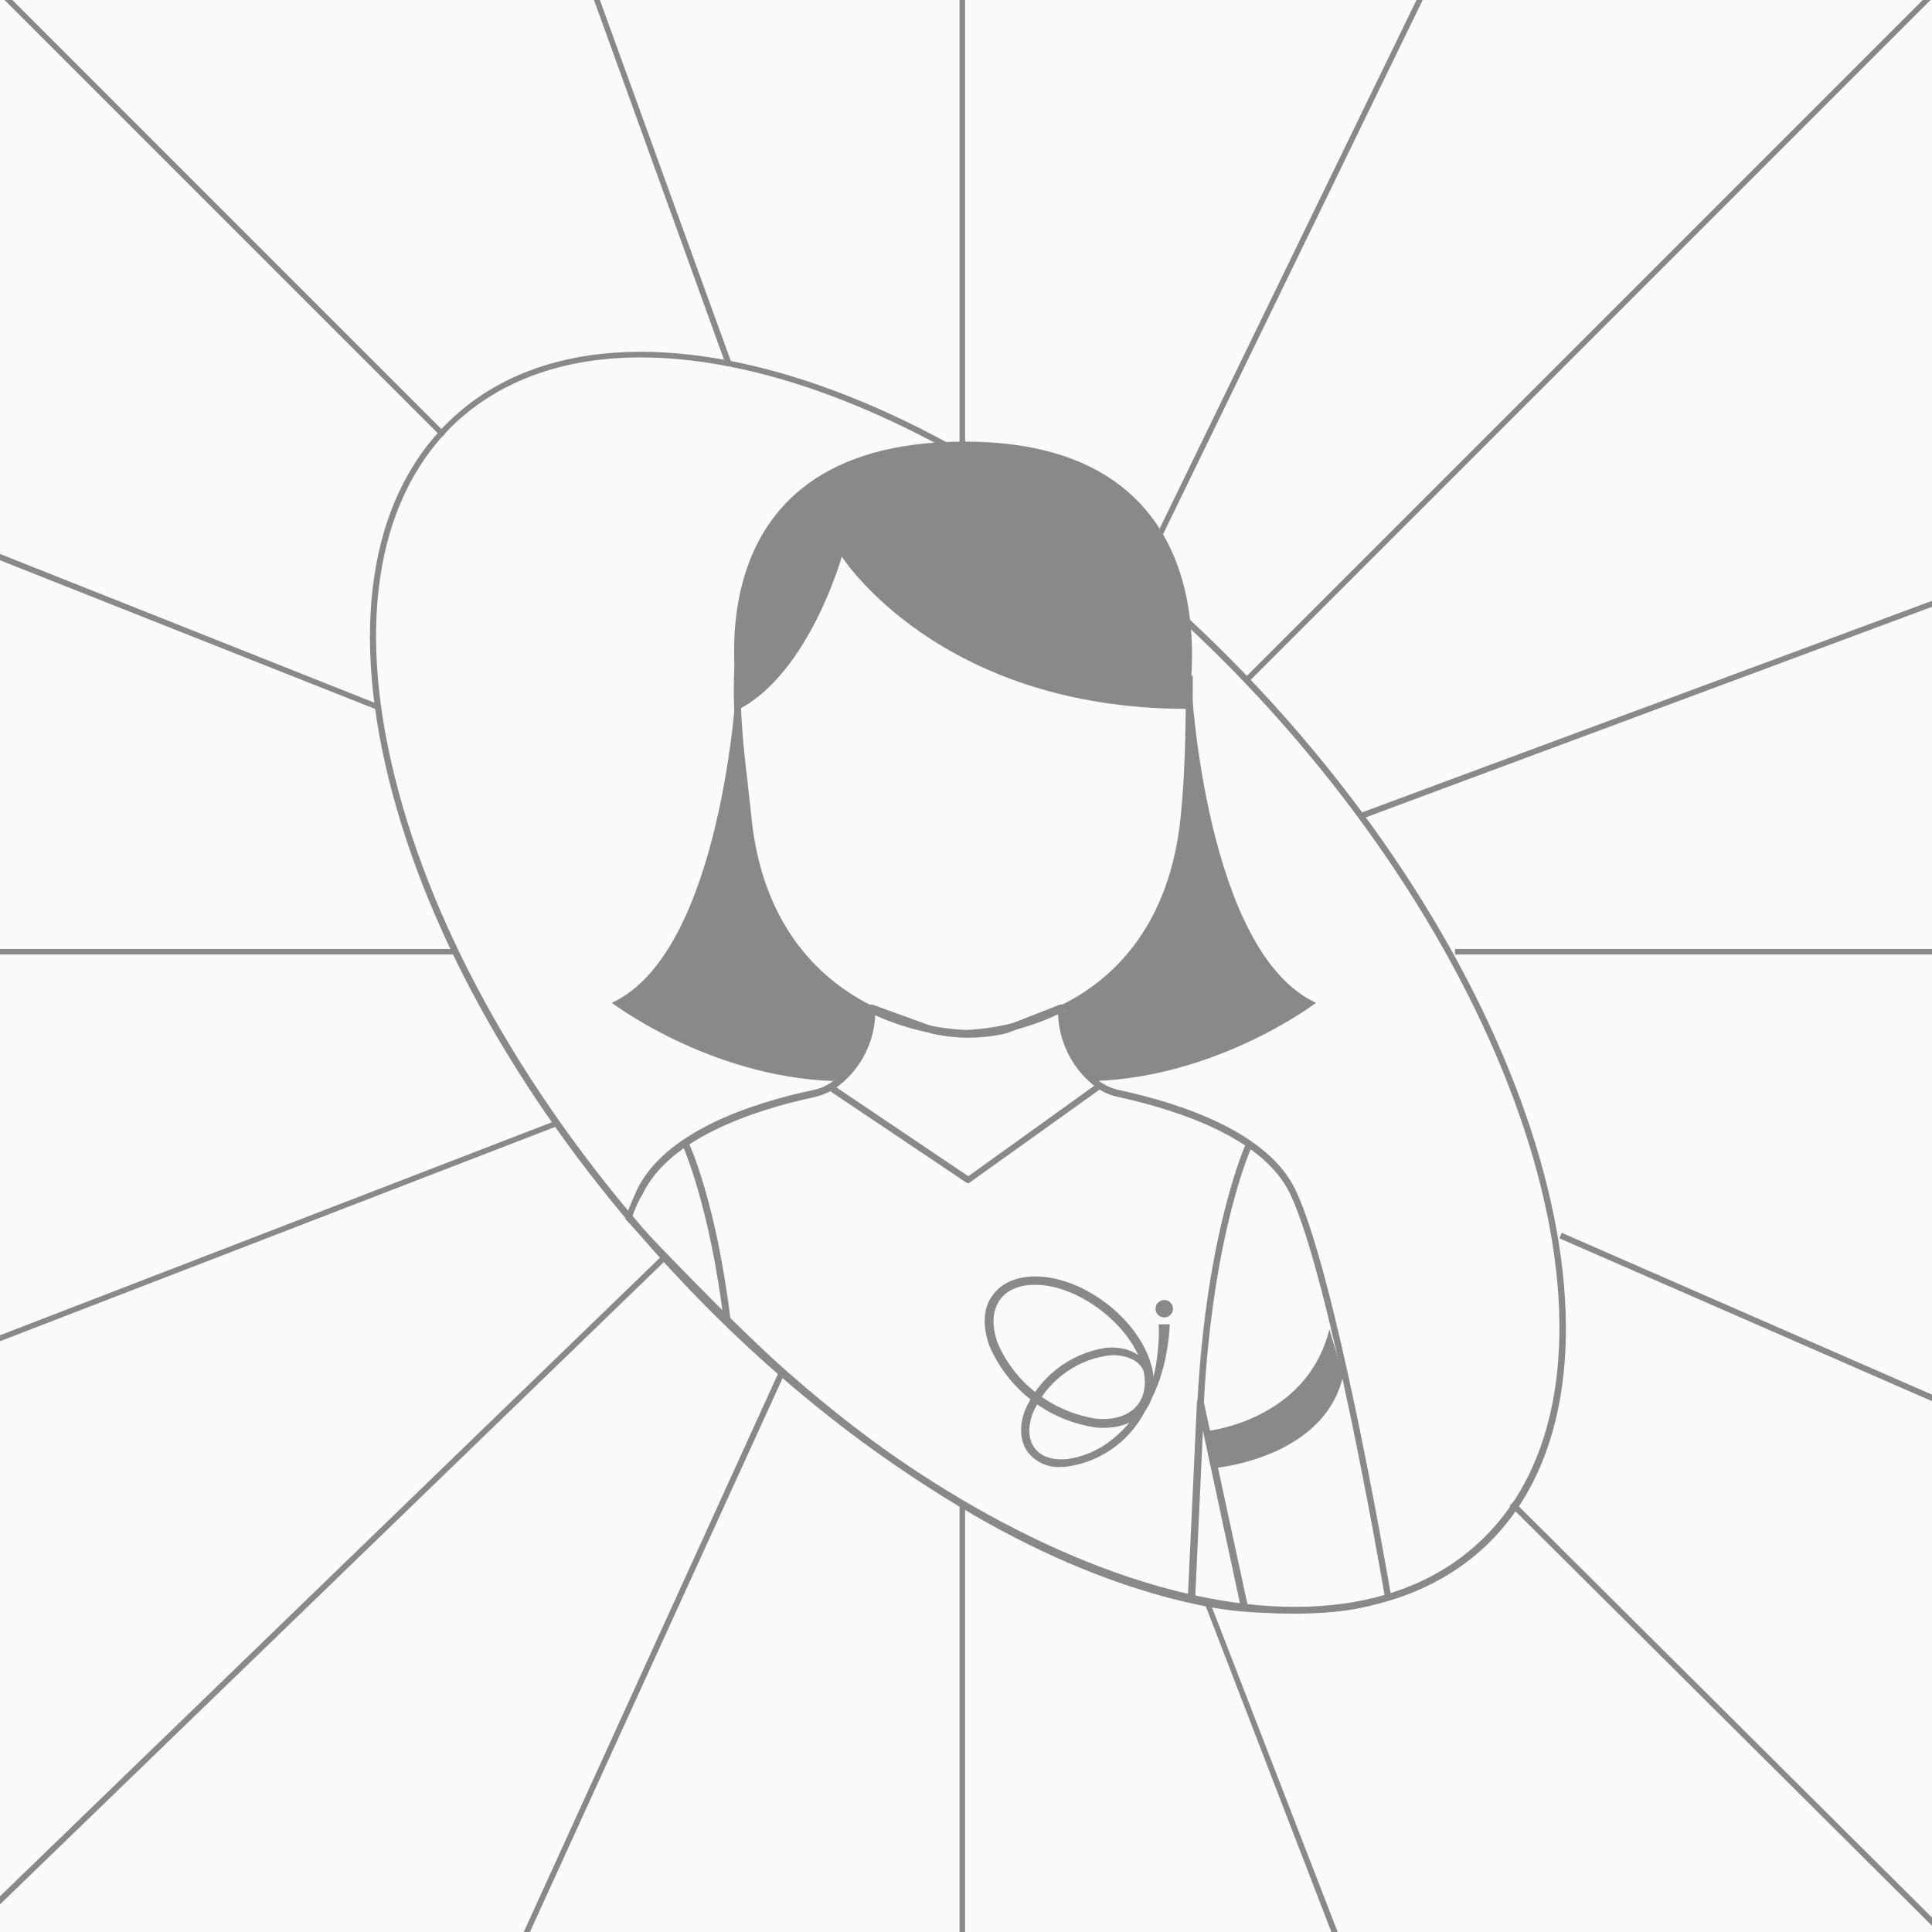 <?xml version="1.0" encoding="utf-8"?>
<!-- Generator: Adobe Illustrator 23.0.5, SVG Export Plug-In . SVG Version: 6.00 Build 0)  -->
<svg version="1.1" id="Capa_1" xmlns="http://www.w3.org/2000/svg" xmlns:xlink="http://www.w3.org/1999/xlink" x="0px" y="0px"
	 viewBox="0 0 420 420" style="enable-background:new 0 0 420 420;" xml:space="preserve">
<style type="text/css">
	.st0{fill:#FAFAFA;}
	.st1{fill:#898989;}
</style>
<title>Mesa de trabajo 1 copia 10</title>
<g>
	<rect class="st0" width="420" height="420"/>
</g>
<g>
	<g>
		<path class="st1" d="M281.6,350.8c-40.3,0-93.7-28.3-137.7-76.9c-29.8-32.9-50.9-70-59.4-104.6c-8.6-34.7-3.5-62.8,14.4-78.9
			l0.5,0.5l-0.5-0.5c36.7-33.2,116.6-5,178.2,63c61.5,68,81.7,150.3,45,183.5C311.6,346.3,297.6,350.8,281.6,350.8z M139.3,77.7
			c-15.7,0-29.3,4.4-39.6,13.6c-17.4,15.8-22.4,43.3-13.9,77.5c8.5,34.4,29.5,71.3,59.1,104c61,67.4,140.1,95.6,176.2,62.9
			c36.1-32.7,15.9-114.1-45.1-181.5C232.1,105.9,179.1,77.7,139.3,77.7z"/>
	</g>
	<g>
		<path class="st1" d="M279.3,350.7c-4.7,0-10-0.2-16.2-1.3c-20.7-3.9-53.5-15.7-92.5-49.9c-11.9-10.4-31.9-31.5-34.1-33.9l-0.4-0.4
			c-0.2-0.2-0.2-0.5-0.1-0.7l0.2-0.4c0.7-1.9,1.5-3.7,2.2-5.3c5.9-12.5,24.3-18.9,38.7-21.9c1.6-0.4,3.1-1.1,4.4-2.2
			c4.5-3.6,7.1-8.9,7.3-14.6l0-1c0-0.2,0.1-0.4,0.3-0.6c0.2-0.1,0.4-0.2,0.6-0.1l13.2,4.8c5,1.1,10.4,1.1,15.5-0.1l12-4.7
			c0.2-0.1,0.5-0.1,0.6,0.1c0.2,0.1,0.3,0.3,0.3,0.6v1c0.2,5.6,2.8,10.9,7.1,14.5c1.3,1.1,2.9,1.9,4.6,2.3
			c14.4,3.1,32.8,9.4,38.7,21.9c8.6,18.3,19.4,80.5,20.6,87.5l0,0.1c0,0,0,0,0,0l0.1,0.6c0.1,0.4-0.2,0.7-0.5,0.8l-0.6,0.2
			c-0.6,0.2-6.6,2.6-16.3,2.6c-0.9,0-1.8,0-2.7,0C281.3,350.7,280.3,350.7,279.3,350.7z M137.4,264.6c2.3,2.5,22.2,23.5,34.1,33.9
			c38.8,34,71.4,45.7,91.9,49.6c7.4,1.4,13.5,1.3,19,1.3c0.9,0,1.8,0,2.7,0c9.3,0,15.2-2.3,15.8-2.5c0,0,0.1,0,0.1,0l0,0l0-0.1
			c-1.2-7-12-69-20.5-87.2c-5.7-12-23.6-18.1-37.7-21.2c-1.9-0.4-3.7-1.3-5.2-2.6c-4.7-3.8-7.4-9.5-7.6-15.5l-11.1,4.3
			c-5.4,1.3-11,1.3-16.3,0.1l-12.3-4.4v0c-0.2,6.1-3,11.8-7.8,15.6c-1.4,1.2-3.2,2-5,2.5c-14.1,3-32.1,9.2-37.8,21.2
			C138.8,261,138.1,262.7,137.4,264.6z"/>
	</g>
	<g>
		<path class="st1" d="M210.5,257.2c-0.1,0-0.3,0-0.4-0.1l-29.5-19.8l0.8-1.2l29.1,19.6l27.7-19.9l0.8,1.1l-28.1,20.1
			C210.8,257.2,210.6,257.2,210.5,257.2z"/>
	</g>
	<g>
		<path class="st1" d="M269.8,349.7l-8.3-38.7l-1.7,37l-1.6-0.1l2-43c0-0.4,0.3-0.7,0.7-0.7c0.4,0,0.7,0.2,0.8,0.6l9.6,44.5
			L269.8,349.7z"/>
	</g>
	<g>
		<path class="st1" d="M262.3,311.1c0,0,21.7-2.1,26.7-22.1l3,10c-4,18-27.7,20.1-27.7,20.1L262.3,311.1z"/>
	</g>
	<g>
		<path class="st1" d="M261.7,305l-1.4-0.1c2-37.7,10.6-56.4,10.7-56.6l1.3,0.6C272.1,249.2,263.7,267.6,261.7,305z"/>
	</g>
	<g>
		<path class="st1" d="M157.4,287.7c-3.1-25.8-9-38.6-9-38.7l1.3-0.6c0.1,0.1,6.1,13.1,9.2,39.2L157.4,287.7z"/>
	</g>
	<g>
		<path class="st1" d="M239.9,310.4c-0.6,0-1.2,0-1.8-0.1c-10.2-1.5-18.9-8.2-23-17.7c-1.6-4.4-1.4-8.5,0.9-11.3
			c4.5-5.8,15.5-4.9,24.6,2.1s12.8,17.4,8.4,23.2C246.9,309.1,243.8,310.4,239.9,310.4z M225,279.3c-3.2,0-5.9,1-7.5,3.1
			c-1.8,2.4-2,5.8-0.6,9.6c3.8,8.8,11.9,14.9,21.3,16.4c4.1,0.4,7.3-0.7,9.1-3c3.9-5,0.3-14.2-7.9-20.5
			C234.6,281.2,229.4,279.3,225,279.3z"/>
	</g>
	<g>
		<path class="st1" d="M251.9,287.9c0.1,1.9,0,3.9-0.2,5.8c-0.2,2-0.5,3.9-1,5.8c-0.1,0.3-0.1,0.5-0.2,0.8c-0.1-1.6-0.6-3.1-1.6-4.3
			c-1.8-2.3-4.8-3.3-8.5-3c-7.9,1.2-14.7,6.5-17.7,13.9c-1.2,3.5-0.9,6.7,0.9,9c1.8,2.1,4.4,3.2,7.1,3c0.4,0,0.9,0,1.4-0.1
			c7.7-1.1,14.2-6.1,17.4-13.2l0.1-0.1c1-1.8,1.8-3.6,2.5-5.6c0.6-1.9,1.2-3.9,1.5-5.9c0.4-2,0.6-4.1,0.7-6.1L251.9,287.9z
			 M241.8,312.9c-2.8,2.3-6.2,3.8-9.8,4.3c-3.1,0.3-5.6-0.5-7-2.3s-1.6-4.4-0.6-7.4c2.8-6.8,9-11.7,16.3-12.8c0.4,0,0.8-0.1,1.2-0.1
			c2.5,0,4.9,0.8,6.1,2.4C251,300.8,248.1,307.9,241.8,312.9L241.8,312.9z"/>
	</g>
	<g>
		<circle class="st1" cx="253.1" cy="284.5" r="1.9"/>
	</g>
	<g>
		<path class="st1" d="M258.1,154.1c0,0,12.4-58.1-48.4-58.1c-62.3,0-48.9,58.1-48.9,58.1C176,146,183,121,183,121
			S204,154.1,258.1,154.1z"/>
	</g>
	<g>
		<path class="st1" d="M210,225.5c-7.8-0.4-15.6-2.5-22.4-6.1c-10.5-5.5-23.5-17.3-25.8-42c-0.2-1.8-0.4-3.8-0.7-6.3l0-0.2
			c-1-8.4-2.2-18.8-1.2-29.1l1.5,0.1c-1,10.2,0.2,20.5,1.2,28.8l0,0.2c0.3,2.4,0.5,4.5,0.7,6.3c2.3,24,14.9,35.4,25,40.8
			c6.7,3.5,14.2,5.6,21.7,5.9c7.5-0.3,15-2.4,21.7-5.9c10.2-5.3,22.7-16.7,25-40.8c0.8-8.2,1.1-16.4,1.1-30.3h1.5
			c0,13.9-0.3,22.2-1.1,30.4c-2.3,24.7-15.3,36.4-25.8,42C225.5,223,217.8,225.1,210,225.5z"/>
	</g>
	<g>
		<path class="st1" d="M231.1,220c18.9-12,24-25.5,25.9-41c1.2-10,1.9-20,2-30c0,0,3.1,58,27.1,69c0,0-21,16-48,17
			C233.2,231.6,230.5,225.9,231.1,220z"/>
	</g>
	<g>
		<path class="st1" d="M189,220c-18.9-12-25-25.5-26.9-41c-1.2-10-1.9-20-2-30c0,0-3.1,58-27.1,69c0,0,21,16,48,17
			C181,235,190,230,189,220z"/>
	</g>
	<g>
		<rect x="208.6" y="327.6" class="st1" width="1.2" height="111.4"/>
	</g>
	<g>
		<rect x="208.6" y="-22" class="st1" width="1.2" height="119.7"/>
	</g>
	<g>
		<rect x="-10" y="206.3" class="st1" width="108.6" height="1.2"/>
	</g>
	<g>
		<rect x="316.3" y="206.3" class="st1" width="124.7" height="1.2"/>
	</g>
	<g>
		
			<rect x="235.9" y="62.4" transform="matrix(0.707 -0.707 0.707 0.707 59.692 270.063)" class="st1" width="239.9" height="1.2"/>
	</g>
	<g>
		<polygon class="st1" points="-9.3,423 -10.2,422.1 144,272.9 144.9,273.8 		"/>
	</g>
	<g>
		<polygon class="st1" points="429.2,427.8 328.2,327.3 329.1,326.4 430.1,426.9 		"/>
	</g>
	<g>
		
			<rect x="39.9" y="-40.5" transform="matrix(0.707 -0.707 0.707 0.707 -15.488 39.948)" class="st1" width="1.2" height="158.3"/>
	</g>
	<g>
		<polygon class="st1" points="436.7,311.9 339,269.2 339.5,268 437.2,310.7 		"/>
	</g>
	<g>
		<polygon class="st1" points="82,154.3 -22.7,112.8 -22.2,111.6 82.5,153.2 		"/>
	</g>
	<g>
		<polygon class="st1" points="295.8,178.1 295.3,176.9 452.1,118.7 452.6,119.8 		"/>
	</g>
	<g>
		<polygon class="st1" points="-26,301.6 -26.5,300.5 120.4,243.8 120.9,244.9 		"/>
	</g>
	<g>
		<polygon class="st1" points="110.5,430.3 109.4,429.8 169.7,297.4 170.9,297.9 		"/>
	</g>
	<g>
		<polygon class="st1" points="248.1,125.9 247,125.4 316,-16.6 317.1,-16.1 		"/>
	</g>
	<g>
		<polygon class="st1" points="294.4,432.9 261.9,348.6 263,348.2 295.6,432.4 		"/>
	</g>
	<g>
		<polygon class="st1" points="157.9,79.6 120.6,-23.6 121.7,-24 159.1,79.1 		"/>
	</g>
</g>
</svg>
